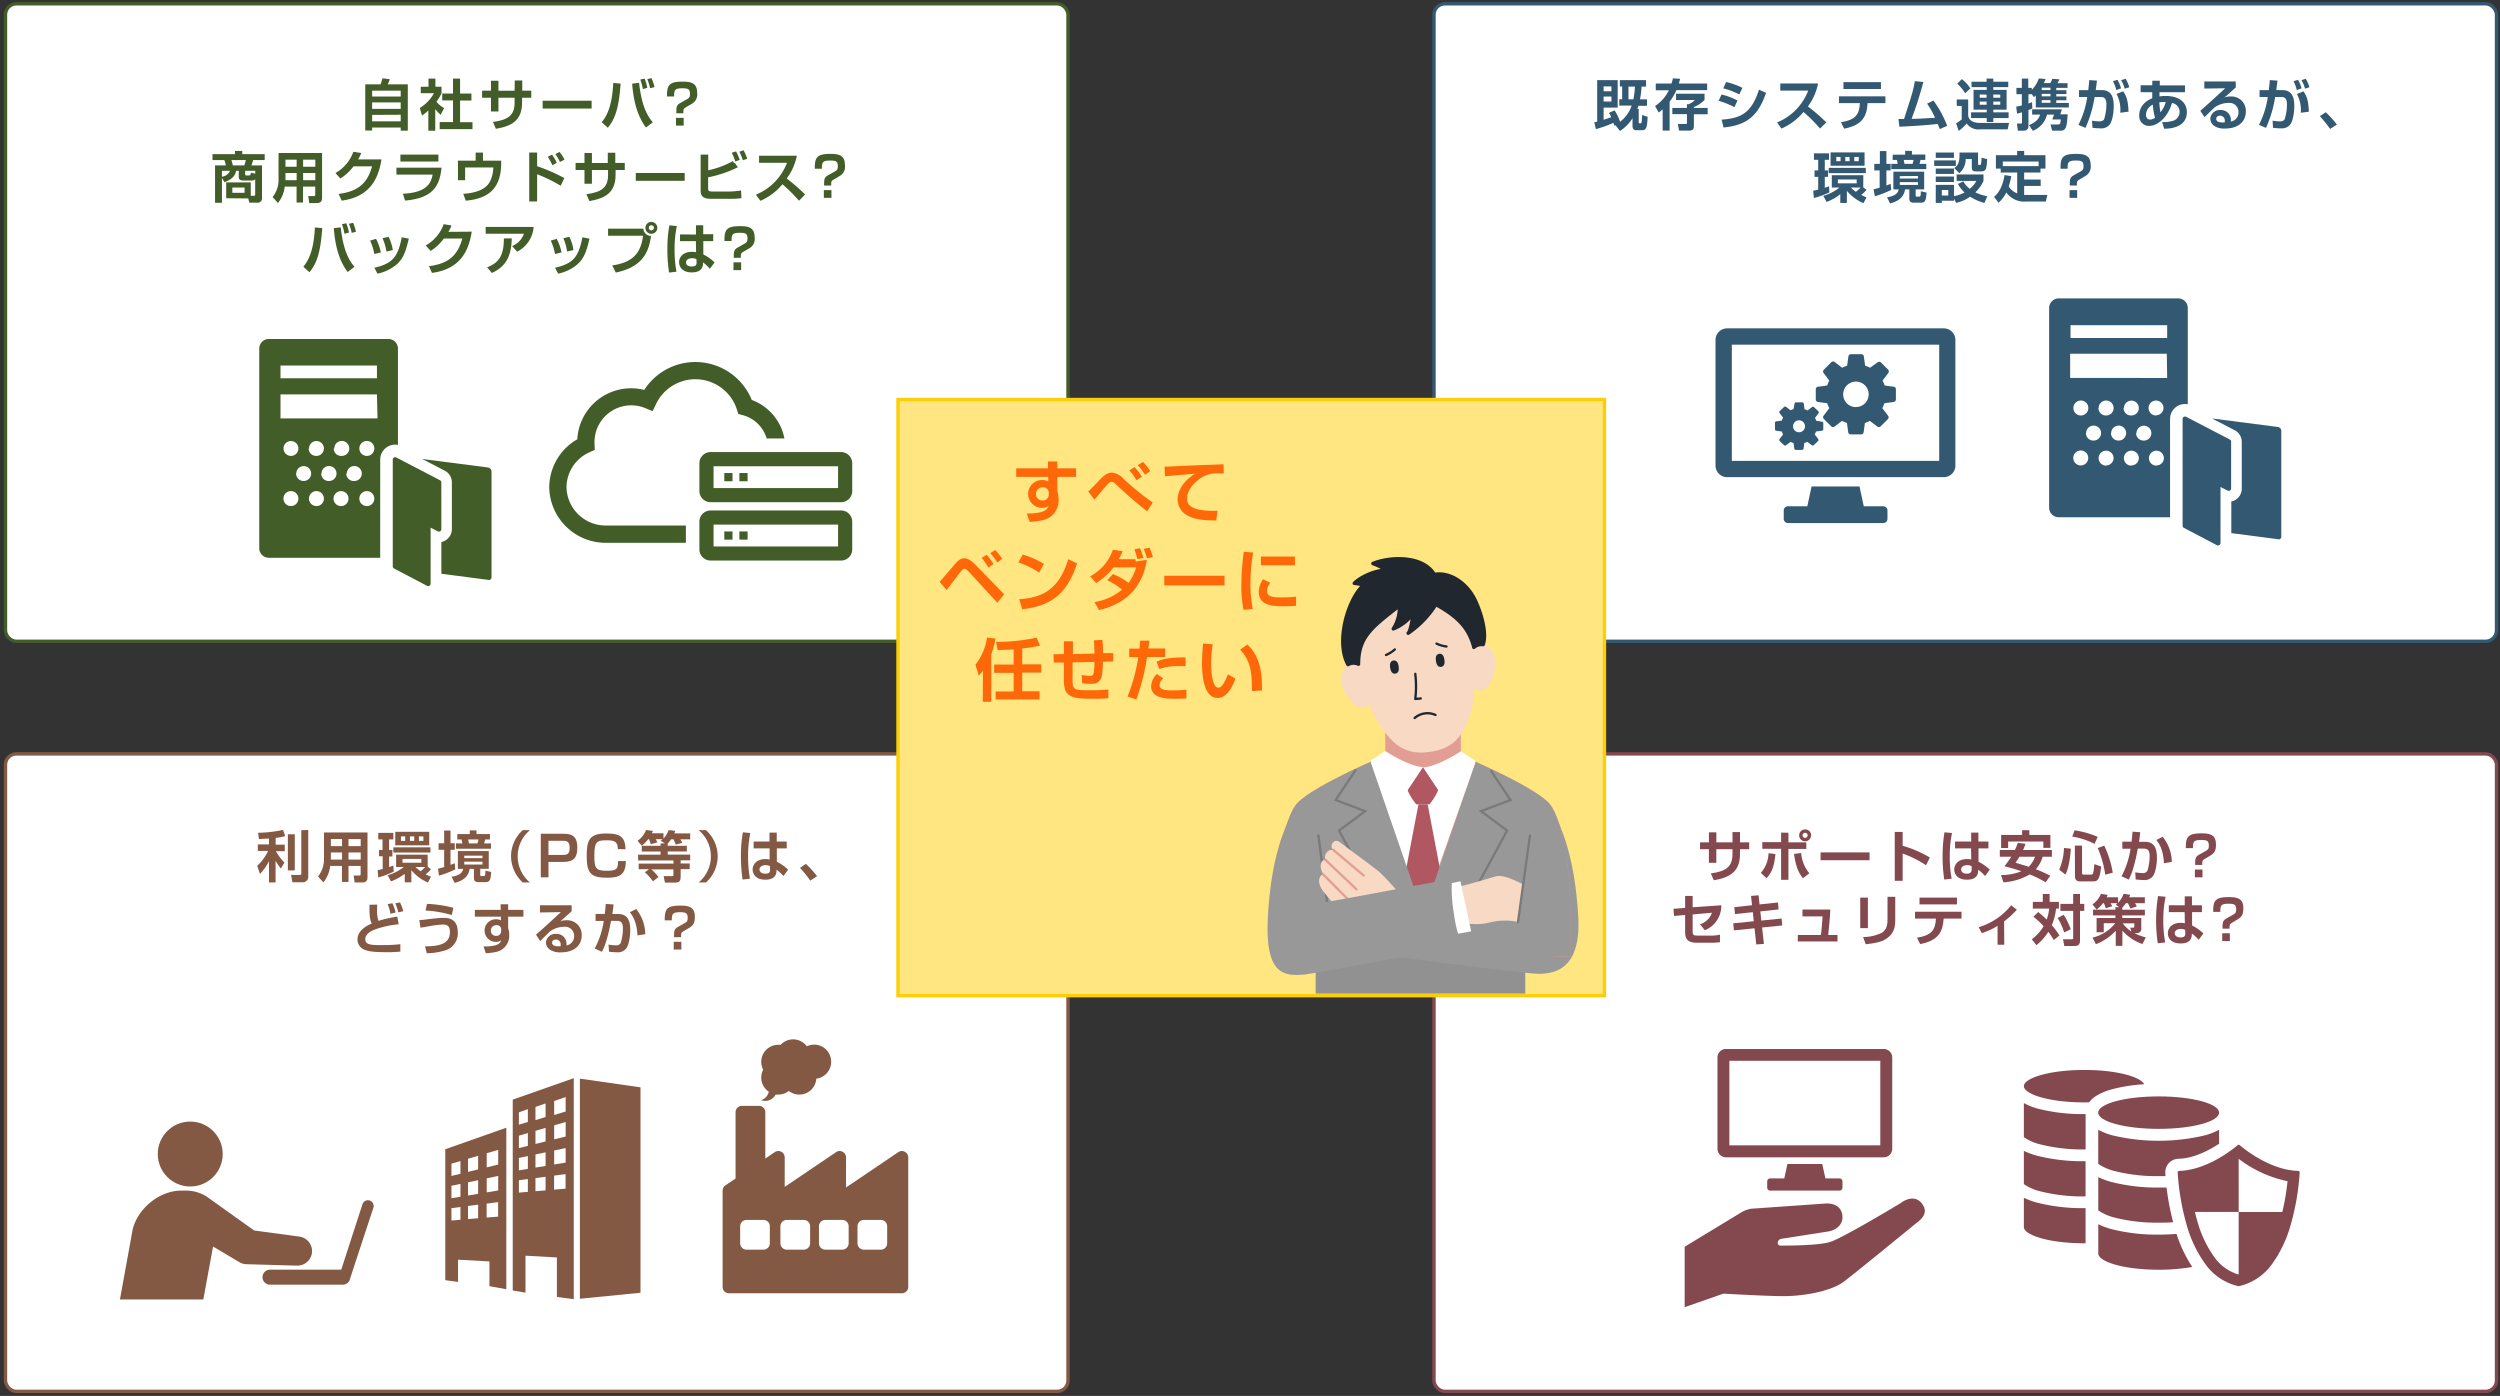 <svg id="レイヤー_1" data-name="レイヤー 1" xmlns="http://www.w3.org/2000/svg" width="588.22" height="328.44" viewBox="0 0 588.22 328.44">
  <rect x="0" y="0" width="588.22" height="328.44" fill="#333333" stroke="none"/>
  <defs>
    <style>
      .cls-1, .cls-15, .cls-3, .cls-4, .cls-5 {
        fill: #fff;
      }

      .cls-1 {
        stroke: #84494f;
      }

      .cls-1, .cls-17, .cls-18, .cls-20, .cls-3, .cls-4, .cls-5, .cls-9 {
        stroke-miterlimit: 10;
      }

      .cls-1, .cls-3, .cls-4, .cls-5, .cls-9 {
        stroke-width: 0.8px;
      }

      .cls-2 {
        fill: #84494f;
      }

      .cls-3 {
        stroke: #845944;
      }

      .cls-4 {
        stroke: #425d28;
      }

      .cls-5 {
        stroke: #335872;
      }

      .cls-10, .cls-6 {
        fill: #845944;
      }

      .cls-7 {
        fill: #335872;
      }

      .cls-8 {
        fill: #425d28;
      }

      .cls-9 {
        fill: #ffe681;
        stroke: #fcce07;
      }

      .cls-10 {
        fill-rule: evenodd;
      }

      .cls-11 {
        fill: #ff6808;
      }

      .cls-12 {
        fill: #989898;
      }

      .cls-13 {
        fill: #919191;
      }

      .cls-14 {
        fill: #e39e93;
      }

      .cls-16 {
        fill: #b15761;
      }

      .cls-17, .cls-18, .cls-20, .cls-22 {
        fill: none;
      }

      .cls-17, .cls-18 {
        stroke: #7a7a7a;
      }

      .cls-17, .cls-18, .cls-20, .cls-22, .cls-23 {
        stroke-linecap: round;
      }

      .cls-17 {
        stroke-width: 0.55px;
      }

      .cls-18, .cls-20, .cls-22 {
        stroke-width: 0.55px;
      }

      .cls-19 {
        fill: #f7d9c4;
      }

      .cls-20 {
        stroke: #e39e93;
      }

      .cls-21, .cls-23 {
        fill: #21272e;
      }

      .cls-22, .cls-23 {
        stroke: #21272e;
        stroke-linejoin: round;
      }

      .cls-23 {
        stroke-width: 0.83px;
      }
    </style>
  </defs>
  <rect class="cls-1" x="337.4" y="177.38" width="250" height="150" rx="2.56"/>
  <g>
    <path class="cls-2" d="M407.63,195.78h1.77v2.41h2.16v1.61H409.4v1.13c0,4.27-2.51,5.55-6.16,6.19l-.71-1.62c3.74-.49,5.1-1.68,5.1-4.55V199.8h-3.8V203h-1.75V199.8H400v-1.61h2.09v-2.35h1.75v2.35h3.8Z"/>
    <path class="cls-2" d="M414.3,205.37a7.14,7.14,0,0,0,1.81-4.62l1.63.2c-.32,3.06-.85,4.29-2.1,5.69Zm6.5-9.43v2.25H425v1.56h-4.2V207h-1.73v-7.29h-4.42v-1.56h4.42v-2.25Zm3,4.76a8.32,8.32,0,0,0,1.92,4.77l-1.51,1.18c-1.05-1.38-1.64-2.6-2.1-5.73Zm2.32-4.16a1.4,1.4,0,1,1-1.4-1.39A1.4,1.4,0,0,1,426.14,196.54Zm-2,0a.61.61,0,0,0,.6.6.6.6,0,1,0-.6-.6Z"/>
    <path class="cls-2" d="M439.88,200.56v1.84H428.36v-1.84Z"/>
    <path class="cls-2" d="M447.67,195.75V199a26.33,26.33,0,0,1,6.4,2.77l-.89,1.81a25.56,25.56,0,0,0-5.51-2.75v6.41h-1.86V195.75Z"/>
    <path class="cls-2" d="M459.29,196a25.18,25.18,0,0,0-.53,5.45,27.3,27.3,0,0,0,.44,5.29l-1.74.21a35.59,35.59,0,0,1-.39-5.62,31.51,31.51,0,0,1,.45-5.5Zm4.5,2V195.9h1.7V198h2.36v1.62h-2.33l0,3.14a10.47,10.47,0,0,1,2.65,1.87l-1.11,1.49a9.78,9.78,0,0,0-1.61-1.49c0,.71-.05,2.35-2.64,2.35s-3-1.69-3-2.38c0-1.26,1-2.47,3-2.47a4.12,4.12,0,0,1,1,.11l-.05-2.62h-3.76V198Zm.1,5.78a2.42,2.42,0,0,0-1-.22c-.93,0-1.46.47-1.46,1,0,.27.14,1,1.38,1,1.09,0,1.1-.67,1.1-1.19Z"/>
    <path class="cls-2" d="M476.58,198.54A13.91,13.91,0,0,1,476,200h6.78v1.58h-2.17a7.54,7.54,0,0,1-1.61,2.94,28.72,28.72,0,0,1,3.39,1.53l-1.08,1.54a25.52,25.52,0,0,0-3.74-1.85,14,14,0,0,1-6.19,1.86l-.56-1.71a13,13,0,0,0,4.79-.89c-.7-.25-1.78-.62-4-1.19a19.13,19.13,0,0,0,1.61-2.23h-2.69V200h3.54a14.07,14.07,0,0,0,.7-1.69Zm-5.74-2.09h4.94v-1.11h1.7v1.11h4.95v3.05h-1.66V198h-8.28v1.53h-1.65Zm4.3,5.13a12.23,12.23,0,0,1-.91,1.41c1,.31,2.2.65,3.08.95a6.18,6.18,0,0,0,1.51-2.36Z"/>
    <path class="cls-2" d="M487.25,199.68c-.28,3.93-.94,5.39-1.27,6.11l-1.47-1.17a14.15,14.15,0,0,0,1.12-5.1Zm.88-4.32a22.23,22.23,0,0,1,5.43,1.54l-.73,1.65a18,18,0,0,0-5.26-1.71Zm.06,3.6h1.69v6.44c0,.15,0,.38.34.38H492a.49.49,0,0,0,.47-.26,13.3,13.3,0,0,0,.3-2.2l1.61.56c-.34,3.18-.9,3.51-1.91,3.51h-3c-.78,0-1.26-.31-1.26-1.31Zm6.92,0a24.58,24.58,0,0,1,2,6.38l-1.77.47a24.25,24.25,0,0,0-1.77-6.27Z"/>
    <path class="cls-2" d="M503.57,195.81c-.09.85-.16,1.5-.29,2.25h1.4c2.52,0,2.82,2.07,2.82,3.82,0,1.44-.33,3.55-1,4.33a2.42,2.42,0,0,1-2.08.85c-.53,0-1.27-.06-1.92-.13l-.1-1.68a11.38,11.38,0,0,0,1.69.17,1.14,1.14,0,0,0,1.19-.6,11.76,11.76,0,0,0,.5-3.43c0-1.61-.72-1.73-1.52-1.72H503c-.92,5-1.79,6.65-2.14,7.28l-1.69-.78a20.15,20.15,0,0,0,2.12-6.48l-1.93,0v-1.66h2.17c.13-1.11.2-1.79.22-2.35Zm5.59,7.29c-.19-3.27-1.16-4.64-1.79-5.46l1.48-.76A9.6,9.6,0,0,1,511,202.8Z"/>
    <path class="cls-2" d="M516.49,203.51c0-1.38,0-1.89.9-2.4l1.52-.85c.53-.3.81-.47.81-1.25,0-1.18-.43-1.38-1.82-1.38-1.84,0-1.93.48-1.93,1.92h-1.68c0-2.49.34-3.48,3.61-3.48,1.92,0,3.49.22,3.49,2.6,0,1.42-.27,2-1.34,2.65l-1.34.8c-.55.33-.55.44-.55,1.39Zm-.06,2.91v-1.83h1.79v1.83Z"/>
    <path class="cls-2" d="M405,213a6.2,6.2,0,0,1-3.88,5.88L400,217.47a4.34,4.34,0,0,0,2.8-2.71l-4.54.4V219c0,1,.09,1.14,1.43,1.14h2.82a10.27,10.27,0,0,0,2.18-.22v1.77a16.33,16.33,0,0,1-2.1.13h-3.27c-2.49,0-2.83-1.1-2.83-2.68v-3.86l-2.61.24-.13-1.69,2.74-.21v-2.82h1.77v2.67Z"/>
    <path class="cls-2" d="M412,210.8l1.77-.15.23,2.15,4.34-.46.15,1.64-4.31.46.24,2.16,4.78-.49.14,1.64-4.74.48.43,3.86-1.81.13-.4-3.8-4.85.48-.16-1.65,4.83-.49-.22-2.13-4.2.44-.15-1.63,4.16-.45Z"/>
    <path class="cls-2" d="M430.65,214c0,1.19-.43,5.5-.49,6h2.18v1.52H423V220h5.43c.15-.86.37-3.66.4-4.39H424.1V214Z"/>
    <path class="cls-2" d="M439.49,218.38h-1.8V211.2h1.8Zm6.44-2.28c0,1.68-.09,3.32-1.94,4.66-1,.74-2.21,1.1-5,1.41l-.63-1.69a10.37,10.37,0,0,0,4.4-1c1.35-.84,1.35-2.3,1.35-3.47V211h1.82Z"/>
    <path class="cls-2" d="M461.52,214.52v1.61h-4.2c-.19,3.07-1.2,5.17-5.53,6l-.74-1.5c3.6-.58,4.3-1.95,4.46-4.5h-4.93v-1.61Zm-1.07-3.33v1.61h-8.81v-1.61Z"/>
    <path class="cls-2" d="M471.58,222.29H470v-4.45a15.39,15.39,0,0,1-3.72,1.71l-.72-1.39A15.46,15.46,0,0,0,473.2,213l1.34,1.05a19.85,19.85,0,0,1-3,2.73Z"/>
    <path class="cls-2" d="M479.56,214.59a22.91,22.91,0,0,1,2,1.78,10.56,10.56,0,0,0,.58-2.58h-3.84V212.2h2.34v-1.86h1.61v1.86h2.19v1.59h-.68a13.18,13.18,0,0,1-1,3.9,14.89,14.89,0,0,1,1.79,2.42l-1.32,1.06a21.93,21.93,0,0,0-1.28-1.92,12.86,12.86,0,0,1-2.81,3.14L478.05,221a10.43,10.43,0,0,0,2.78-3.07,15.15,15.15,0,0,0-2.4-2.22Zm6,.65a15.49,15.49,0,0,1,1.66,3.41l-1.55.74a15.64,15.64,0,0,0-1.54-3.41Zm3.84-4.9v2.33h1v1.65h-1v6.9c0,1.08-.37,1.37-1.52,1.37h-2.17L485.4,221h1.89c.5,0,.5-.06.5-.41v-6.27h-3v-1.65h3v-2.33Z"/>
    <path class="cls-2" d="M498.63,213.46l-.79-.61a2.7,2.7,0,0,0,.37-.34h-1.63a5.09,5.09,0,0,1,.39.72l-1.51.48a7.32,7.32,0,0,0-.44-1.2h-.22a7,7,0,0,1-1.47,1.49l-1-1.19a5.8,5.8,0,0,0,2-2.49l1.56.22c-.08.24-.12.36-.2.57h2.67v1.31a6,6,0,0,0,1.3-2.12l1.53.22a5.14,5.14,0,0,1-.2.59h3.67v1.4h-2.33a5.29,5.29,0,0,1,.43.76l-1.51.5a11.86,11.86,0,0,0-.57-1.26h-.48a8.58,8.58,0,0,1-.86,1.06v.48h5.32v1.34h-5.32V216h4.48v2.42a1,1,0,0,1-1,1.14h-.61a12.49,12.49,0,0,0,2.68,1l-.8,1.56a11.21,11.21,0,0,1-4.72-3.16v3.59h-1.56V219a12.45,12.45,0,0,1-4.68,3.16l-.79-1.55a9.6,9.6,0,0,0,5.36-3.4h-2.71v2.14H493.3V216h4.43v-.62h-5.26v-1.34h5.26v-.59Zm2.6,4.81h.66c.24,0,.29-.08.29-.37v-.65h-2.73a9.12,9.12,0,0,0,2,1.92Z"/>
    <path class="cls-2" d="M509.54,211a25.3,25.3,0,0,0-.54,5.45,26.94,26.94,0,0,0,.45,5.29l-1.75.21a35.59,35.59,0,0,1-.39-5.62,31.71,31.71,0,0,1,.46-5.5Zm4.5,2V210.9h1.7V213h2.35v1.62h-2.32l0,3.14a10.36,10.36,0,0,1,2.66,1.87l-1.11,1.49a10.66,10.66,0,0,0-1.61-1.49c0,.71,0,2.35-2.64,2.35s-3-1.69-3-2.38c0-1.26,1-2.47,3-2.47a4,4,0,0,1,1,.11l-.05-2.62H510.3V213Zm.1,5.78a2.51,2.51,0,0,0-1-.22c-.92,0-1.45.47-1.45,1,0,.27.14,1,1.37,1s1.11-.67,1.11-1.19Z"/>
    <path class="cls-2" d="M522.93,218.51c0-1.38,0-1.89.89-2.4l1.53-.85c.53-.3.8-.47.8-1.25,0-1.18-.43-1.38-1.82-1.38-1.83,0-1.92.48-1.92,1.92h-1.68c0-2.49.34-3.48,3.6-3.48,1.93,0,3.5.22,3.5,2.6,0,1.42-.27,2-1.34,2.65l-1.34.8c-.56.33-.56.44-.56,1.39Zm-.07,2.91v-1.83h1.8v1.83Z"/>
  </g>
  <g>
    <path class="cls-2" d="M490.41,259.38c-8.51,0-14.22-2-14.22-3.82s5.71-3.81,14.22-3.81c7.88,0,13.27,1.69,14.1,3.36a37.76,37.76,0,0,0-7.56,1.18,14,14,0,0,0-3.87,1.64,6.17,6.17,0,0,0-1.55,1.44Z"/>
    <path class="cls-2" d="M490.41,270.45a40.41,40.41,0,0,1-10.47-1.22,11.87,11.87,0,0,1-3.35-1.4c-.14-.09-.27-.19-.4-.29v-8a15,15,0,0,0,3.32,1.32,42.32,42.32,0,0,0,10.9,1.27h.31v8.31Z"/>
    <path class="cls-2" d="M490.41,281.5a40.85,40.85,0,0,1-10.47-1.22,11.85,11.85,0,0,1-3.35-1.41c-.14-.09-.27-.19-.4-.29v-7.8a18,18,0,0,0,3,1.12,43.37,43.37,0,0,0,11.21,1.32h.31v8.28Z"/>
    <path class="cls-2" d="M490.41,292.53c-8.51,0-14.22-2-14.22-3.82v-6.89a18,18,0,0,0,3,1.12,43.37,43.37,0,0,0,11.21,1.32h.31v8.26Z"/>
    <ellipse class="cls-2" cx="507.91" cy="261.79" rx="14.22" ry="3.82"/>
    <path class="cls-2" d="M512.11,290.32c-1.35.11-2.76.17-4.2.17a43.37,43.37,0,0,1-11.21-1.32,18,18,0,0,1-3-1.12v6.89c0,1.84,5.72,3.81,14.22,3.81a44.51,44.51,0,0,0,7.89-.65A32.13,32.13,0,0,1,512.11,290.32Z"/>
    <path class="cls-2" d="M509.77,279.41c-.61,0-1.23,0-1.86,0a42.91,42.91,0,0,1-11.21-1.33,17.12,17.12,0,0,1-3-1.12v7.81c.13.1.26.2.4.29a12.07,12.07,0,0,0,3.36,1.4,40.28,40.28,0,0,0,10.46,1.22c1.16,0,2.3,0,3.4-.11A59.16,59.16,0,0,1,509.77,279.41Z"/>
    <path class="cls-2" d="M509.47,276a3.23,3.23,0,0,1,.85-2.36,3.27,3.27,0,0,1,2.29-1c3.59-.09,7.17-2,9.52-3.53v-3.29a15.2,15.2,0,0,1-3.32,1.31,47.05,47.05,0,0,1-21.8,0,15.2,15.2,0,0,1-3.32-1.31v8c.13.1.26.2.4.29a12.38,12.38,0,0,0,3.36,1.4,40.28,40.28,0,0,0,10.46,1.22l1.6,0C509.49,276.4,509.48,276.17,509.47,276Z"/>
    <path class="cls-2" d="M541,275.6a.35.35,0,0,0-.24-.1c-6.31-.17-12.17-4.69-13.81-6.08a.37.37,0,0,0-.22-.08.34.34,0,0,0-.21.08c-1.65,1.39-7.51,5.91-13.82,6.08a.37.37,0,0,0-.24.1.33.33,0,0,0-.08.25,57,57,0,0,0,2.07,12.2,29.09,29.09,0,0,0,4.31,9.19,13.12,13.12,0,0,0,7.9,5.38h.14a13.17,13.17,0,0,0,7.91-5.38,29.31,29.31,0,0,0,4.3-9.19,57.2,57.2,0,0,0,2.08-12.2A.38.38,0,0,0,541,275.6Zm-4,9.57H526.73v14.72h0a10.8,10.8,0,0,1-5.83-4.25A26.82,26.82,0,0,1,517,287.3c-.21-.72-.4-1.44-.57-2.14h10.3V272.65a28.4,28.4,0,0,0,11.5,5.27A55.62,55.62,0,0,1,537,285.17Z"/>
  </g>
  <g>
    <path class="cls-2" d="M452.24,283.23c-1.32-1.77-3.33-1.44-5.09-.12,0,0-13.39,8.09-16.52,9.1-2.62.84-9.54.87-11.73.86a.63.63,0,0,1-.62-.68h0a1,1,0,0,1,.85-.91l10.67-1.67c2.19-.27,3.95-1.65,3.69-3.84s-2.16-3-4.35-2.77L412,284.4a6.74,6.74,0,0,0-2.35.89h0l-13.27,8.06v14.21l9.12-3.18s10.37.59,14.18.59,10.78-.86,14.26-3.49c2.32-1.74,17-13.74,17-13.74C452.74,286.42,453.56,285,452.24,283.23Z"/>
    <g>
      <path class="cls-2" d="M443.22,246.81H406.1a2,2,0,0,0-2,2V270.3a2,2,0,0,0,2,2h37.12a2,2,0,0,0,2-2V248.79A2,2,0,0,0,443.22,246.81Zm-.81,22.68H406.9V249.6h35.51Z"/>
      <path class="cls-2" d="M432.81,277.27H429.5l-.75-3.39h-8.19l-.74,3.39H416.5a.7.7,0,0,0-.7.69v1.49a.7.7,0,0,0,.7.69h16.31a.7.7,0,0,0,.7-.69V278A.7.7,0,0,0,432.81,277.27Z"/>
    </g>
  </g>
  <rect class="cls-3" x="1.29" y="177.38" width="250" height="150" rx="2.56"/>
  <rect class="cls-4" x="1.29" y="0.89" width="250" height="150" rx="2.56"/>
  <rect class="cls-5" x="337.4" y="0.89" width="250" height="150" rx="2.56"/>
  <g>
    <path class="cls-6" d="M63.29,197.29l-2.36.13-.21-1.48a28.66,28.66,0,0,0,5.87-.68l.52,1.46a12.38,12.38,0,0,1-2.25.43v1.59H67v1.54H64.92a12.56,12.56,0,0,0,2,2.67l-.83,1.39a10.69,10.69,0,0,1-1.25-1.82v5.11H63.29v-5a12.31,12.31,0,0,1-2.12,3l-.65-1.9a11.68,11.68,0,0,0,2.56-3.51H60.66v-1.54h2.63Zm6.07-1v8.51H67.73v-8.51Zm3.17-1v10.92a1.28,1.28,0,0,1-1.38,1.38H68.8l-.31-1.73h2c.32,0,.4-.09.4-.35V195.33Z"/>
    <path class="cls-6" d="M84.85,203.75H82v3.76H80.46v-3.76H77.69a7.47,7.47,0,0,1-1.6,3.86l-1.26-1.39a6.52,6.52,0,0,0,1.4-4.26v-6.09H86.47v10.35c0,.59,0,1.42-1.27,1.42H83.44L83.21,206h1.25c.28,0,.39,0,.39-.38Zm-7-6.33v1.67h2.63v-1.67Zm0,3.15v1.69h2.63v-1.69ZM82,197.42v1.67h2.87v-1.67Zm0,3.15v1.69h2.87v-1.69Z"/>
    <path class="cls-6" d="M88.86,204.74c.4-.09.66-.14,1.18-.27v-3h-.86V200H90v-2.5H89v-1.53h3.55v1.53h-1V200h.77v1.52h-.77V204c.51-.16.75-.25,1-.36l.08,1.45A22.94,22.94,0,0,1,89,206.46Zm11.78-.79.77.56a6.48,6.48,0,0,1-1.26,1.21c.35.18.67.33,1.25.57l-.71,1.36a10.16,10.16,0,0,1-3.9-2.9v2.85H95.23v-2A12.61,12.61,0,0,1,92,207.38l-.8-1.44A10.94,10.94,0,0,0,95,204h-1.8v-2.91h7.42Zm.64-4.59v1.23H92.55v-1.23Zm-.29-3.64v3.17H93v-3.17Zm-6.65,1.07v1.05h1v-1.05Zm.37,5.3v.9h4.43v-.9Zm1.75-5.3v1.05h1v-1.05Zm1.3,7.2a8.43,8.43,0,0,0,1.2,1,11.38,11.38,0,0,0,1.1-1Zm.81-7.2v1.05h1.05v-1.05Z"/>
    <path class="cls-6" d="M103.06,204.39c.37-.08.59-.13,1.44-.38v-4.07h-1.31v-1.53h1.31v-3H106v3h1v1.53h-1v3.55c.27-.1.47-.18,1-.39l.12,1.46a25.86,25.86,0,0,1-3.83,1.48ZM115,200.24v4.18h-2v1.26c0,.36,0,.44.27.44h.46c.42,0,.44,0,.49-1.26l1.34.3c-.1,1.56-.18,2.39-1.27,2.39h-1.78c-1,0-1-.7-1-1v-2.12h-1c-.18,1-.66,2.6-3.54,3.3l-.73-1.44c1.64-.26,2.52-.78,2.75-1.86h-1.26v-4.18Zm-7.38-4h2.91v-.85h1.59v.85h3.16v1.28h-1.13a9,9,0,0,1-.24.92h1.61v1.25h-8.24v-1.25h1.5a6.21,6.21,0,0,0-.2-.92h-1Zm1.62,5.09v.58h4.28v-.58Zm0,1.41v.67h4.28v-.67Zm.94-5.22c0,.17.16.84.17.92h2a5,5,0,0,0,.22-.92Z"/>
    <path class="cls-6" d="M124.7,195.32a8,8,0,0,0,0,12.32H123a8.44,8.44,0,0,1-2.76-6.16,8.32,8.32,0,0,1,2.76-6.16Z"/>
    <path class="cls-6" d="M132.71,196.17c2.28,0,3.13,1,3.13,3.29s-.82,3.34-3.28,3.34h-3.51v3.62h-1.81V196.17Zm-3.66,1.66v3.32h3.36c1,0,1.62-.17,1.62-1.65s-.62-1.67-1.61-1.67Z"/>
    <path class="cls-6" d="M145.37,199.78c0-1.89-1-2.07-2.65-2.07-2.33,0-2.88.35-2.88,3.64,0,2.78.29,3.53,2.75,3.53,2.31,0,2.82-.18,2.84-2.28h1.82c0,3.25-1.53,3.92-4.37,3.92-3.66,0-4.84-.86-4.84-5,0-3.82.57-5.41,4.58-5.41,2.85,0,4.52.49,4.55,3.71Z"/>
    <path class="cls-6" d="M156.46,198.45l-1-.6a4,4,0,0,0,.41-.39h-1.57a5.91,5.91,0,0,1,.36.76l-1.54.41a10.79,10.79,0,0,0-.42-1.17h-.19a8,8,0,0,1-1.5,1.52L150,197.84a5.58,5.58,0,0,0,2-2.55l1.61.2a3.85,3.85,0,0,1-.22.57h2.72v1.25a6.77,6.77,0,0,0,1.23-2l1.54.18c-.07.22-.12.36-.21.6h3.72v1.4h-2.3c.08.14.27.47.44.82l-1.53.42c-.16-.43-.33-.81-.52-1.24h-.59a8.53,8.53,0,0,1-.79,1V199h4.51v1.34h-4.51v.74h5.29v1.34h-2.24v.74h2.13v1.33h-2.13V206c0,1-.05,1.66-1.25,1.66h-2.45l-.3-1.52H158c.42,0,.45-.05.45-.46v-1.12h-5.2a10.67,10.67,0,0,1,1.69,1.8l-1.32,1a12.07,12.07,0,0,0-1.9-2.13l1-.71h-2.45v-1.33h8.19v-.74h-8.32V201.1h5.28v-.74H151V199h4.42v-.57Z"/>
    <path class="cls-6" d="M164.37,207.64a8,8,0,0,0,0-12.32h1.73a8.25,8.25,0,0,1,0,12.32Z"/>
    <path class="cls-6" d="M176.55,196a25.18,25.18,0,0,0-.53,5.45,28.2,28.2,0,0,0,.44,5.29l-1.74.21a35.59,35.59,0,0,1-.39-5.62,30.74,30.74,0,0,1,.46-5.5Zm4.5,2V195.9h1.71V198h2.35v1.62h-2.33l0,3.14a10.47,10.47,0,0,1,2.65,1.87l-1.1,1.49a10.66,10.66,0,0,0-1.61-1.49c0,.71-.06,2.35-2.64,2.35s-3-1.69-3-2.38c0-1.26,1-2.47,3-2.47a4.12,4.12,0,0,1,1,.11l0-2.62h-3.76V198Zm.11,5.78a2.51,2.51,0,0,0-1-.22c-.92,0-1.46.47-1.46,1,0,.27.15,1,1.38,1s1.11-.67,1.11-1.19Z"/>
    <path class="cls-6" d="M190.65,207.2a25.73,25.73,0,0,0-2.42-3l1.39-.94a23.3,23.3,0,0,1,2.63,2.9Z"/>
    <path class="cls-6" d="M88.73,212.84c0,.28,0,.71,0,1.2a7.29,7.29,0,0,0,.32,2.62,33.75,33.75,0,0,1,4.44-1l.31,1.81a23.33,23.33,0,0,0-5.35,1.14c-.66.25-2.5.94-2.5,2.35s1.43,1.41,4.19,1.41a32.78,32.78,0,0,0,4.06-.22v1.75a28.38,28.38,0,0,1-3.24.14c-3.19,0-4.3-.22-5.2-.58a2.57,2.57,0,0,1-1.65-2.35c0-2.29,2.32-3.36,3.37-3.83-.31-.57-.59-1.23-.55-4.4ZM91.87,215a10.38,10.38,0,0,0-.67-2.28l1.14-.19a11.87,11.87,0,0,1,.75,2.17Zm1.84-.33a9.55,9.55,0,0,0-.72-2.13l1.13-.22a11,11,0,0,1,.77,2.07Z"/>
    <path class="cls-6" d="M100,222.66c3.77,0,5.86-.75,5.86-3.38,0-1.53-.79-1.75-1.71-1.75a27.91,27.91,0,0,0-3.22.4c-.91.17-1.48.27-2,.34l-.27-1.79c.66,0,1.14-.09,2.38-.24.69-.08,2.39-.28,3.37-.28.73,0,3.29,0,3.29,3.31a4.16,4.16,0,0,1-3.14,4.4,15.24,15.24,0,0,1-4.14.62Zm6.29-7.35a26.18,26.18,0,0,0-6.18-1.07l.36-1.57a28.82,28.82,0,0,1,6.21.93Z"/>
    <path class="cls-6" d="M117.78,212.77h1.78v1.31h3.59v1.6h-3.59v2.69s.08.28.09.33a4.59,4.59,0,0,1,.16,1.22,3.86,3.86,0,0,1-3.09,4.06,14.12,14.12,0,0,1-2.41.3l-.55-1.58c3,0,3.85-.53,4.18-1.49a1.87,1.87,0,0,1-1.32.4,2.66,2.66,0,1,1,.11-5.32,2.52,2.52,0,0,1,1.13.26v-.87h-6.13v-1.6h6.09Zm.14,6a1,1,0,0,0-1.14-1.08,1.24,1.24,0,0,0-1.29,1.26,1.19,1.19,0,0,0,1.26,1.25,1.11,1.11,0,0,0,1.17-1.13Z"/>
    <path class="cls-6" d="M134.5,213v1.4c-2.07,1.87-2.29,2.06-2.67,2.37a3.85,3.85,0,0,1,1.45-.24,3.4,3.4,0,0,1,3.59,3.55c0,2.12-1.51,4-4.94,4a4.21,4.21,0,0,1-2.42-.57,2.11,2.11,0,0,1-1.06-1.78,2.25,2.25,0,0,1,2.44-2,2.31,2.31,0,0,1,2.4,2.36,3.18,3.18,0,0,1,0,.36,2.17,2.17,0,0,0,1.8-2.18,2.13,2.13,0,0,0-2.42-2.2,5.64,5.64,0,0,0-3.33,1.14c-.44.42-1.75,1.71-2.23,2.21l-1-1.5c2-1.73,3.91-3.53,5.85-5.31l-4.9.08V213Zm-2.59,9.27a1.1,1.1,0,0,0-1.1-1.21c-.56,0-.91.31-.91.73s.28,1,2,.83A1.18,1.18,0,0,0,131.91,222.29Z"/>
    <path class="cls-6" d="M144.37,212.81c-.1.85-.16,1.5-.29,2.25h1.39c2.52,0,2.82,2.07,2.82,3.82,0,1.44-.32,3.55-1,4.33a2.42,2.42,0,0,1-2.08.85c-.53,0-1.27-.06-1.92-.13l-.11-1.68a11.66,11.66,0,0,0,1.69.17,1.15,1.15,0,0,0,1.2-.6,12.05,12.05,0,0,0,.49-3.43c0-1.61-.71-1.73-1.52-1.72h-1.27c-.93,5-1.8,6.65-2.15,7.28l-1.69-.78a19.67,19.67,0,0,0,2.12-6.48l-1.92,0v-1.66h2.17c.13-1.11.19-1.79.22-2.35ZM150,220.1c-.2-3.27-1.16-4.64-1.8-5.46l1.48-.76a9.66,9.66,0,0,1,2.15,5.92Z"/>
    <path class="cls-6" d="M158.59,220.51c0-1.38,0-1.89.89-2.4l1.53-.85c.53-.3.8-.47.8-1.25,0-1.18-.43-1.38-1.82-1.38-1.83,0-1.92.48-1.92,1.92h-1.68c0-2.49.34-3.48,3.6-3.48,1.93,0,3.5.22,3.5,2.6,0,1.42-.27,2-1.34,2.65l-1.34.8c-.56.33-.56.44-.56,1.39Zm-.07,2.91v-1.83h1.8v1.83Z"/>
  </g>
  <g>
    <path class="cls-7" d="M380.09,29.45l-.25.14c-.17-.51-.18-.56-.22-.69a27.75,27.75,0,0,1-4.13,1.48l-.38-1.61.69-.14V18.86h4.82v6.45h-3.31v2.87c.17-.05,1.22-.39,1.8-.62a7,7,0,0,0-.55-1l1.32-.6a10.76,10.76,0,0,1,1.3,2.7,8.12,8.12,0,0,0,2.73-3.82H381V23.35h.67v-3h-.54V18.86h6.17v1.51h-1.06a20,20,0,0,1-.37,3h1.65v1.53h-2.05c0,.18-.11.38-.23.73h.33v3.12c0,.18.05.26.21.26h.29c.21,0,.23-.44.31-1.95l1.29.42c-.13,2.23-.19,3.16-1.32,3.16H385c-.89,0-.89-.73-.89-1.06V27.82a9.62,9.62,0,0,1-2.95,3Zm-2.78-9.12v1.15h1.84V20.33Zm0,2.38v1.18h1.84V22.71Zm5.85-2.34v3h1.15a18.23,18.23,0,0,0,.36-3Z"/>
    <path class="cls-7" d="M393.28,19.66a11.06,11.06,0,0,0,.34-1.23l1.69.11c-.09.37-.17.7-.3,1.12h6.66V21.2h-7.23a12.54,12.54,0,0,1-1.6,2.72v6.81H391.2v-5c-.44.38-.66.54-.93.75l-.85-1.53a9.45,9.45,0,0,0,3.25-3.71h-3.09V19.66Zm3.64,5.73v-.86h.37a4,4,0,0,0,1.48-1h-4.42V22.05h6.71v1.48a7.9,7.9,0,0,1-2.51,1.66v.2h3.24v1.49h-3.24V29.6c0,1-.49,1.13-1.14,1.13h-2.34l-.3-1.56h1.82c.32,0,.33-.09.33-.32v-2h-3.44V25.39Z"/>
    <path class="cls-7" d="M408.08,25.22a18.38,18.38,0,0,0-3.72-1.5l.7-1.48a15.17,15.17,0,0,1,3.75,1.42Zm-3,2.93c4.41-.32,7-1.42,8.79-7.06l1.66.76c-1.87,5.41-4.51,7.61-10,8.15Zm4.15-5.93a17.74,17.74,0,0,0-3.77-1.43l.67-1.49a16.6,16.6,0,0,1,3.84,1.37Z"/>
    <path class="cls-7" d="M418.13,28.81a13.17,13.17,0,0,0,7.32-7.5h-6.57V19.64h8.89a13.34,13.34,0,0,1-2.39,5.4,45.56,45.56,0,0,1,4.33,3.75l-1.47,1.45a37.69,37.69,0,0,0-3.9-3.89,13.89,13.89,0,0,1-5.19,3.9Z"/>
    <path class="cls-7" d="M443.62,22.66v1.61h-4.2c-.18,3.07-1.19,5.18-5.52,6l-.74-1.51c3.6-.57,4.3-1.95,4.45-4.5h-4.92V22.66Zm-1.06-3.33v1.61h-8.82V19.33Z"/>
    <path class="cls-7" d="M454.92,23.66a25.52,25.52,0,0,1,3.23,5.94l-1.75.77c-.16-.43-.23-.63-.49-1.22-2.2.31-7.15.58-9,.67L446.68,28,448,28c2-6.24,2.09-6.45,2.55-8.91l2,.21c-.77,2.79-1.57,5.48-2.78,8.66,1.78,0,2.16-.07,5.52-.24a18.17,18.17,0,0,0-1.87-3.33Z"/>
    <path class="cls-7" d="M472.39,30.43H466a3.4,3.4,0,0,1-3.25-1.37,12.73,12.73,0,0,1-1.9,1.75L460.25,29a6.9,6.9,0,0,0,1.32-.91V24.93H460.4V23.41h2.69V27c0,.89.62,1.92,2.8,1.92h6.81Zm-10.8-11.81a8.09,8.09,0,0,1,2,2.18l-1.21,1.14a11,11,0,0,0-1.86-2.26Zm2.27.61h3.56V18.5H469v.73h3.52V20.5H469v.64h3.13V25.8H469v.63h3.6v1.35H469v.92h-1.55v-.92h-3.68V26.43h3.68V25.8h-3.1V21.14h3.1V20.5h-3.56Zm1.95,3V23h1.61v-.73Zm0,1.68v.74h1.61v-.74ZM469,22.23V23h1.64v-.73Zm0,1.68v.74h1.64v-.74Z"/>
    <path class="cls-7" d="M474.38,25.1a12.46,12.46,0,0,0,1.33-.3V22.16h-1.27V20.67h1.27V18.5h1.52v2.17h.83v.47a7.18,7.18,0,0,0,1.65-2.68l1.59.13a6.77,6.77,0,0,1-.4.95h1.53a6,6,0,0,0,.46-1l1.67.13c-.13.3-.29.62-.44.91h2.35v1.09h-2.65v.56h2.38v.9h-2.38v.57h2.38v.9h-2.38v.62h2.95v1.07H479V22.44l-.43.44-.51-.72h-.79v2.2l.85-.31.06,1.44a8.85,8.85,0,0,1-.91.42v3.83a1,1,0,0,1-1.06,1h-1.43l-.23-1.67h.92c.28,0,.28-.09.28-.29V26.43c-.47.14-.75.22-1.15.32Zm10.75.63-.36,1.17h1.73c-.2,3-.39,3.85-1.66,3.85h-2l-.37-1.47h1.78c.48,0,.54-.21.63-1.17h-2l.41-1.15h-1.65a5.46,5.46,0,0,1-3.34,3.81l-.89-1.32c2-.88,2.35-1.73,2.6-2.49h-1.87V25.73Zm-4.74-5.1v.56h2.06v-.56Zm0,1.46v.57h2.06v-.57Zm0,1.47v.62h2.06v-.62Z"/>
    <path class="cls-7" d="M494.52,21.2c2.52,0,2.82,2.07,2.82,3.83,0,1.44-.33,3.54-1,4.32a2.48,2.48,0,0,1-2.08.85,16.7,16.7,0,0,1-1.93-.13l-.1-1.68a12.22,12.22,0,0,0,1.69.17c.58,0,1-.15,1.19-.6a11.76,11.76,0,0,0,.5-3.43c0-1.61-.73-1.73-1.54-1.71h-1.23a28.45,28.45,0,0,1-2.16,7.27l-1.65-.71a20.86,20.86,0,0,0,2.07-6.55l-1.93,0V21.2h2.17c.13-1.05.18-1.66.24-2.36l1.79.13c0,.35-.23,1.91-.27,2.23Zm3.42,0a9.34,9.34,0,0,0-.79-2.1l1.07-.32a7.6,7.6,0,0,1,.83,2Zm.93,5.33A7.94,7.94,0,0,0,498,22.1l1.56-.62c.67,1,1.16,1.95,1.25,4.79Zm1.05-5.67a8.92,8.92,0,0,0-.84-2l1.05-.33a7.79,7.79,0,0,1,.86,2Z"/>
    <path class="cls-7" d="M506.42,19l1.75,0,0,1.09h5.93v1.61h-6c0,.35,0,.9,0,1a7.32,7.32,0,0,1,1.44-.12c3.23,0,5,1.55,5,3.82,0,3.18-3.1,3.88-5.32,3.89l-.51-1.55a8.19,8.19,0,0,0,2.26-.24,2.21,2.21,0,0,0,1.87-2.17,2.16,2.16,0,0,0-1.8-2.11c-1,3.43-3.41,5.4-5.34,5.4a2.29,2.29,0,0,1-2.36-2.5c0-.48.05-2.78,3.06-4,0-.26,0-.7,0-1s0-.31,0-.42h-2.74V20.06h2.74Zm.12,5.63a2.68,2.68,0,0,0-1.62,2.32c0,.19,0,1.18,1,1.18a1.81,1.81,0,0,0,1.13-.43A14.43,14.43,0,0,1,506.54,24.58Zm3-.63-.48,0a5.33,5.33,0,0,0-1,.09,20.16,20.16,0,0,0,.26,2.34A6.25,6.25,0,0,0,509.57,24Z"/>
    <path class="cls-7" d="M526.05,19.16v1.41c-2.06,1.87-2.28,2.05-2.66,2.36a4.05,4.05,0,0,1,1.44-.23,3.39,3.39,0,0,1,3.59,3.55c0,2.12-1.51,4-4.94,4a4.32,4.32,0,0,1-2.42-.57,2.15,2.15,0,0,1-1-1.79,2.23,2.23,0,0,1,2.43-2,2.31,2.31,0,0,1,2.41,2.35c0,.1,0,.18,0,.36a2.16,2.16,0,0,0,1.79-2.18,2.13,2.13,0,0,0-2.42-2.2,5.6,5.6,0,0,0-3.32,1.15c-.44.41-1.76,1.7-2.24,2.21l-1-1.51c2-1.73,3.91-3.52,5.85-5.3l-4.91.07V19.16Zm-2.58,9.27a1.11,1.11,0,0,0-1.11-1.21c-.56,0-.91.31-.91.73s.29,1,2,.83A1.17,1.17,0,0,0,523.47,28.43Z"/>
    <path class="cls-7" d="M537,21.2c2.52,0,2.82,2.07,2.82,3.83,0,1.44-.33,3.54-1,4.32a2.48,2.48,0,0,1-2.08.85,16.7,16.7,0,0,1-1.93-.13l-.1-1.68a12.22,12.22,0,0,0,1.69.17c.58,0,1-.15,1.19-.6a11.76,11.76,0,0,0,.5-3.43c0-1.61-.73-1.73-1.54-1.71h-1.23a28.45,28.45,0,0,1-2.16,7.27l-1.65-.71a20.86,20.86,0,0,0,2.07-6.55l-1.93,0V21.2h2.17c.13-1.05.18-1.66.24-2.36l1.79.13c0,.35-.23,1.91-.27,2.23Zm3.41,0a8.86,8.86,0,0,0-.78-2.1l1.07-.32a7.94,7.94,0,0,1,.83,2Zm.94,5.33a7.94,7.94,0,0,0-.92-4.41l1.56-.62c.67,1,1.16,1.95,1.25,4.79Zm1-5.67a8.92,8.92,0,0,0-.84-2l1-.33a7.79,7.79,0,0,1,.86,2Z"/>
    <path class="cls-7" d="M548.24,30.34a25.23,25.23,0,0,0-2.41-3l1.39-.93a22.44,22.44,0,0,1,2.62,2.9Z"/>
    <path class="cls-7" d="M426.62,44.88c.4-.09.66-.14,1.18-.27v-3h-.86V40.1h.86V37.6h-1V36.07h3.55V37.6h-1v2.5h.77v1.52h-.77v2.56a9.06,9.06,0,0,0,1-.36l.08,1.46a24,24,0,0,1-3.64,1.32Zm11.78-.79.77.56a6.17,6.17,0,0,1-1.26,1.21,12.41,12.41,0,0,0,1.25.57l-.71,1.37a10.27,10.27,0,0,1-3.9-2.9v2.85H433V45.69a12.21,12.21,0,0,1-3.22,1.83L429,46.08a10.77,10.77,0,0,0,3.8-1.95H431V41.22h7.42ZM439,39.5v1.24h-8.73V39.5Zm-.29-3.64V39h-8V35.86Zm-6.65,1.07v1h1v-1Zm.37,5.3v.9h4.43v-.9Zm1.75-5.3v1h1v-1Zm1.3,7.2a8.43,8.43,0,0,0,1.2,1,9.25,9.25,0,0,0,1.1-1Zm.81-7.2v1h1.05v-1Z"/>
    <path class="cls-7" d="M440.82,44.53c.37-.07.59-.13,1.44-.37V40.09H441V38.55h1.31v-3h1.54v3h1v1.54h-1v3.55l1-.39.12,1.45a27.45,27.45,0,0,1-3.83,1.49Zm11.91-4.14v4.17h-2v1.26c0,.37,0,.44.27.44h.46c.42,0,.44,0,.49-1.26l1.34.3c-.1,1.56-.18,2.39-1.27,2.39h-1.78c-1,0-1-.7-1-1V44.56h-1c-.18,1-.66,2.6-3.54,3.3L444,46.42c1.64-.26,2.52-.78,2.75-1.86h-1.26V40.39Zm-7.38-4h2.91V35.5h1.59v.86H453v1.27h-1.13a8.28,8.28,0,0,1-.24.92h1.61V39.8H445V38.55h1.5a6.21,6.21,0,0,0-.2-.92h-1ZM447,41.44V42h4.28v-.59Zm0,1.42v.66h4.28v-.66Zm.94-5.23c0,.17.16.85.17.92H450a4.79,4.79,0,0,0,.22-.92Z"/>
    <path class="cls-7" d="M455.09,37.74h5.09v1.31h-5.09Zm.37-1.85h4.28v1.26h-4.28Zm0,3.76h4.28v1.28h-4.28Zm4.28,7.08v.5h-2.85v.52h-1.43V43.49h4.28v2.67a9.14,9.14,0,0,0,2.5-.87,7.13,7.13,0,0,1-1.55-2l1.25-.63a5.21,5.21,0,0,0,1.53,1.76A5.49,5.49,0,0,0,465,42.57h-4.62V41.05h6.31v1.53a8.39,8.39,0,0,1-1.92,2.67,11,11,0,0,0,2.81.92l-.67,1.58a11.83,11.83,0,0,1-3.37-1.47,8.67,8.67,0,0,1-3.29,1.45Zm-4.28-5.19h4.28v1.29h-4.28Zm1.43,3.16V46h1.51V44.7Zm2.93-5.15c1.08-.75,1.26-1.68,1.23-3.66h4.36v2.64c0,.27,0,.27.44.27.21,0,.25-.14.27-.32a10.05,10.05,0,0,0,.12-1.37l1.31.33c-.13,2.43-.28,2.89-1.49,2.89h-1c-.8,0-1.12-.13-1.12-1v-1.9H462.5a4.22,4.22,0,0,1-1.5,3.31Z"/>
    <path class="cls-7" d="M473.22,41.44a14.18,14.18,0,0,1-.6,2.44,4.35,4.35,0,0,0,2,1.63V40.59h-3.88v-.92h-1.13V36.51h5v-1h1.66v1h5v3.16H480.1v.92h-3.84v1.66h3.89v1.5h-3.89v2.11c.21,0,.41,0,.77,0h4.67l-.34,1.56h-4.59a5.2,5.2,0,0,1-4.71-2.14,7.31,7.31,0,0,1-1.83,2.41l-1.05-1.38c.52-.45,1.92-1.65,2.46-5.12Zm6.44-2.35V38h-8.42v1.09Z"/>
    <path class="cls-7" d="M487,43.65c0-1.38,0-1.89.9-2.39l1.52-.86c.53-.3.81-.47.81-1.25,0-1.18-.43-1.38-1.82-1.38-1.84,0-1.93.48-1.93,1.93h-1.67c0-2.5.33-3.49,3.6-3.49,1.92,0,3.49.22,3.49,2.6a2.5,2.5,0,0,1-1.34,2.66l-1.33.79c-.56.34-.56.44-.56,1.39Zm-.06,2.91V44.73h1.79v1.83Z"/>
  </g>
  <g>
    <path class="cls-8" d="M94.28,30.75V30H87.56v.71H85.94V19.85h3.59A14.47,14.47,0,0,0,90,18.42l1.71.22a11.79,11.79,0,0,1-.47,1.21h4.71v10.9Zm-6.72-9.42v1.38h6.72V21.33Zm0,2.77v1.51h6.72V24.1Zm0,2.93v1.52h6.72V27Z"/>
    <path class="cls-8" d="M102.41,30.76h-1.63V26A14.5,14.5,0,0,1,99.3,27.2l-.53-1.79a9.2,9.2,0,0,0,3.33-3.48H99V20.41h1.82V18.49h1.63v1.92h1.44v1.52a11,11,0,0,1-1.2,2,6.18,6.18,0,0,0,1.81,1.51L103.67,27a8.77,8.77,0,0,1-1.26-1.34Zm4.18-12.27h1.66V22h2.67v1.65h-2.67v5.1h2.92v1.64h-7.72V28.72h3.14v-5.1h-2.54V22h2.54Z"/>
    <path class="cls-8" d="M121.12,18.93h1.76v2.4H125V23h-2.16v1.13c0,4.26-2.51,5.55-6.16,6.18l-.7-1.62c3.73-.48,5.1-1.68,5.1-4.55V23h-3.8v3.23h-1.76V23h-2.09V21.33h2.09V19h1.76v2.35h3.8Z"/>
    <path class="cls-8" d="M139.2,23.7v1.84H127.68V23.7Z"/>
    <path class="cls-8" d="M141.58,28.76c1.27-1.58,2.45-3.88,2.71-9.25l1.73.16c-.43,6.15-1.4,8.38-3,10.39Zm8.79-9.27c.62,5.76,2.14,8,3.23,9.29L152,30c-1.6-2.12-2.88-5.19-3.26-10.32Zm.88,1.47a13.23,13.23,0,0,0-.59-2.24l1-.23a10.09,10.09,0,0,1,.64,2.18Zm1.7-.21a10.68,10.68,0,0,0-.66-2.13l1-.24A11.43,11.43,0,0,1,154,20.5Z"/>
    <path class="cls-8" d="M159.13,26.65c0-1.38,0-1.89.89-2.39l1.52-.86c.54-.3.81-.47.81-1.25,0-1.18-.43-1.38-1.82-1.38-1.83,0-1.92.48-1.92,1.93h-1.68c0-2.5.34-3.49,3.6-3.49,1.93,0,3.5.22,3.5,2.6a2.52,2.52,0,0,1-1.34,2.66l-1.34.79c-.56.34-.56.44-.56,1.39Zm-.07,2.91V27.73h1.8v1.83Z"/>
    <path class="cls-8" d="M53.22,46.64V42.91H59v3.16h.71c.17,0,.33,0,.33-.35V42.14c-.22.29-.41.33-.88.33H57.26c-.34,0-1.08,0-1.08-.85V40.19h-.62c-.24,1.07-.72,1.9-2.75,2.68l-.59-1v5.85H50.6V38.91h2.51a4,4,0,0,0-.34-1.25H50V36.27h5.29v-.76H57v.76h5.28v1.39H59.57c-.19.65-.27.87-.41,1.25h2.49v7.78a1,1,0,0,1-1,1h-2l-.23-1Zm-1-5.07a2.29,2.29,0,0,0,1.89-1.38H52.22Zm2.22-3.91a8.63,8.63,0,0,1,.34,1.25h2.7a6.64,6.64,0,0,0,.36-1.25Zm.23,6.47v1.24h2.88V44.13Zm5.38-3.26v-.68H57.68V41a.25.25,0,0,0,.27.28h.52c.36,0,.52-.07.57-.67Z"/>
    <path class="cls-8" d="M74.17,43.9H71.3v3.75H69.78V43.9H67a7.54,7.54,0,0,1-1.6,3.86l-1.26-1.39a6.55,6.55,0,0,0,1.4-4.27V36H75.78V46.37c0,.58,0,1.41-1.26,1.41H72.76l-.23-1.65h1.25c.28,0,.39,0,.39-.37Zm-7-6.33v1.66h2.63V37.57Zm0,3.14V42.4h2.63V40.71Zm4.15-3.14v1.66h2.87V37.57Zm0,3.14V42.4h2.87V40.71Z"/>
    <path class="cls-8" d="M89.76,37.51c-.68,4.2-2.46,8.77-9.36,9.7l-.72-1.57c3.7-.53,6.57-1.74,7.86-6.51H83.18A11.38,11.38,0,0,1,80.09,42l-1.17-1.29a9.26,9.26,0,0,0,4.22-5L85,36a11.77,11.77,0,0,1-.73,1.5Z"/>
    <path class="cls-8" d="M103.9,39.45c-.44,4.07-1.78,7.16-8.59,7.75l-.51-1.61c5.72-.26,6.63-2.6,7-4.51H93.28V39.45Zm-.75-3.08V38H94.21V36.37Z"/>
    <path class="cls-8" d="M113.64,35.9v1.91h4.28l0,1c-.15,6.17-3.76,8-8.33,8.41L109,45.61c2.38-.18,5.46-.76,6.46-3.29a8.63,8.63,0,0,0,.62-2.92h-6.64v3h-1.69V37.81h4.16V35.9Z"/>
    <path class="cls-8" d="M126.38,35.89v3.22a40.8,40.8,0,0,1,6.4,2.79l-.86,1.81A34.18,34.18,0,0,0,126.38,41v6.41h-1.86V35.89Zm3.59,3a12.06,12.06,0,0,0-1.09-2l1-.51A10.74,10.74,0,0,1,131,38.31Zm1.78-.78a13.89,13.89,0,0,0-1.08-1.87l1-.49a11.36,11.36,0,0,1,1.15,1.8Z"/>
    <path class="cls-8" d="M143,35.93h1.77v2.4H147V40h-2.16v1.13c0,4.26-2.51,5.55-6.16,6.18l-.71-1.62c3.74-.48,5.1-1.68,5.1-4.55V40h-3.8v3.23h-1.75V40h-2.09V38.33h2.09V36h1.75v2.35H143Z"/>
    <path class="cls-8" d="M161.1,40.7v1.84H149.59V40.7Z"/>
    <path class="cls-8" d="M166.64,36.37v3.69a20.69,20.69,0,0,0,5.83-2.17l.22.53.22-.07.7,1a28.51,28.51,0,0,1-7,2.38v2.61c0,.59.21.72,1,.72h4.08a18,18,0,0,0,2.68-.25l.08,1.82a18.84,18.84,0,0,1-2.67.15H167.3c-1.92,0-2.45-.71-2.45-1.91V36.37ZM173,38a14.17,14.17,0,0,0-.82-2.07l1-.31a11.46,11.46,0,0,1,.86,2Zm1.79-.3a13,13,0,0,0-.83-2l1-.34a11.78,11.78,0,0,1,.85,2Z"/>
    <path class="cls-8" d="M177.85,45.81a13.17,13.17,0,0,0,7.32-7.5H178.6V36.64h8.89A13.19,13.19,0,0,1,185.1,42a45.56,45.56,0,0,1,4.33,3.75L188,47.24a37.69,37.69,0,0,0-3.9-3.89,13.93,13.93,0,0,1-5.18,3.9Z"/>
    <path class="cls-8" d="M193.9,43.65c0-1.38,0-1.89.9-2.39l1.52-.86c.53-.3.81-.47.81-1.25,0-1.18-.43-1.38-1.82-1.38-1.84,0-1.93.48-1.93,1.93h-1.67c0-2.5.33-3.49,3.6-3.49,1.92,0,3.49.22,3.49,2.6a2.5,2.5,0,0,1-1.34,2.66l-1.33.79c-.56.34-.56.44-.56,1.39Zm-.06,2.91V44.73h1.79v1.83Z"/>
    <path class="cls-8" d="M71.38,62.76c1.27-1.58,2.45-3.88,2.71-9.25l1.73.16c-.43,6.15-1.4,8.38-3,10.39Zm8.79-9.27c.62,5.76,2.14,8,3.23,9.29L81.8,64c-1.6-2.12-2.88-5.19-3.26-10.32ZM81.05,55a13.23,13.23,0,0,0-.59-2.24l1-.23a10.67,10.67,0,0,1,.65,2.18Zm1.7-.21a10.68,10.68,0,0,0-.66-2.13l1-.24a11.43,11.43,0,0,1,.66,2.12Z"/>
    <path class="cls-8" d="M88.08,59.77a12.71,12.71,0,0,0-1-3.16l1.4-.41a12.08,12.08,0,0,1,1.13,3.19Zm0,3.23c4.38-1,5.57-2.64,6.44-7.17l1.67.33C95.49,59,95,61,92.88,62.57a10.27,10.27,0,0,1-4.06,1.82Zm2.84-3.81A12,12,0,0,0,90,56.05l1.42-.33a10.26,10.26,0,0,1,1,3.11Z"/>
    <path class="cls-8" d="M111,54.51c-.67,4.2-2.45,8.77-9.36,9.7l-.71-1.57c3.69-.53,6.56-1.74,7.85-6.51h-4.35a11.37,11.37,0,0,1-3.1,2.91l-1.17-1.29a9.26,9.26,0,0,0,4.23-5l1.84.3a10.37,10.37,0,0,1-.72,1.5Z"/>
    <path class="cls-8" d="M125.56,53.4a7.16,7.16,0,0,1-3.87,5.82l-1.2-1.33A4.83,4.83,0,0,0,123.27,55h-9V53.4Zm-10.94,9.5c2.45-1,3.95-2.35,3.93-6.8l1.86,0c-.1,3.69-1,6.44-4.68,8.13Z"/>
    <path class="cls-8" d="M130.59,59.77a12.71,12.71,0,0,0-1-3.16l1.4-.41a12.08,12.08,0,0,1,1.13,3.19Zm0,3.23c4.38-1,5.57-2.64,6.44-7.17l1.67.33c-.7,2.87-1.19,4.8-3.31,6.41a10.27,10.27,0,0,1-4.06,1.82Zm2.84-3.81a12,12,0,0,0-.88-3.14l1.42-.33a10.26,10.26,0,0,1,.95,3.11Z"/>
    <path class="cls-8" d="M151.38,53.81a1.79,1.79,0,0,0,1.81,1.7c-.51,3.2-1.45,7.19-8.3,8.62l-.84-1.67c4.59-.71,6.69-2.59,7.26-7h-8.24V53.81Zm3.28-.21a1.4,1.4,0,1,1-1.4-1.39A1.4,1.4,0,0,1,154.66,53.6Zm-2,0a.6.6,0,0,0,.59.6.6.6,0,1,0-.59-.6Z"/>
    <path class="cls-8" d="M159.26,53.19a25.22,25.22,0,0,0-.54,5.44,27.08,27.08,0,0,0,.45,5.3l-1.75.2a35.55,35.55,0,0,1-.39-5.61,31.64,31.64,0,0,1,.46-5.5Zm4.49,2V53h1.71v2.11h2.35v1.63h-2.33l0,3.13a10.54,10.54,0,0,1,2.65,1.87l-1.1,1.5a10.27,10.27,0,0,0-1.61-1.5c0,.72-.05,2.35-2.64,2.35s-3-1.69-3-2.38c0-1.26,1-2.46,3-2.46a4.23,4.23,0,0,1,1,.1l-.05-2.61H160V55.15Zm.11,5.79a2.34,2.34,0,0,0-1-.23c-.92,0-1.45.47-1.45,1,0,.28.14.95,1.37.95s1.11-.66,1.11-1.18Z"/>
    <path class="cls-8" d="M172.65,60.65c0-1.38,0-1.89.89-2.39l1.53-.86c.53-.3.8-.47.8-1.25,0-1.18-.43-1.38-1.82-1.38-1.83,0-1.92.48-1.92,1.93h-1.68c0-2.5.34-3.49,3.6-3.49,1.93,0,3.5.22,3.5,2.6a2.5,2.5,0,0,1-1.34,2.66l-1.34.79c-.56.34-.56.44-.56,1.39Zm-.07,2.91V61.73h1.8v1.83Z"/>
  </g>
  <rect class="cls-9" x="211.29" y="94" width="166.22" height="140.27"/>
  <g>
    <path class="cls-8" d="M161.38,123.65H142.66a9.22,9.22,0,0,1-9.37-9.05,9.08,9.08,0,0,1,5.4-8.18l1.26-.57-.07-1.38c0-.16,0-.31,0-.46a8.64,8.64,0,0,1,11.9-8l1.77.73.83-1.72a10.26,10.26,0,0,1,19,1.32l.33,1.06,1.08.29a8,8,0,0,1,5.6,5.48h4.17a11.92,11.92,0,0,0-2.47-5.33,12.15,12.15,0,0,0-5.21-3.74A14.33,14.33,0,0,0,172.15,88a14.33,14.33,0,0,0-16.26-.56,14.4,14.4,0,0,0-4.31,4.31,12.37,12.37,0,0,0-3.1-.39,12.69,12.69,0,0,0-12.65,12,13.1,13.1,0,0,0-6.6,11.26,13.29,13.29,0,0,0,13.43,13.1h18.72Z"/>
    <path class="cls-8" d="M167.19,118.16a2.63,2.63,0,0,1-2.63-2.63V109a2.63,2.63,0,0,1,2.63-2.63h30.7a2.63,2.63,0,0,1,2.63,2.63v6.53a2.63,2.63,0,0,1-2.63,2.63Zm30-3.33V109.7h-29.3v5.13Z"/>
    <rect class="cls-8" x="170.42" y="111.3" width="1.93" height="1.93"/>
    <rect class="cls-8" x="173.97" y="111.3" width="1.93" height="1.93"/>
    <path class="cls-8" d="M167.19,131.89a2.63,2.63,0,0,1-2.63-2.63v-6.52a2.63,2.63,0,0,1,2.63-2.63h30.7a2.63,2.63,0,0,1,2.63,2.63v6.52a2.63,2.63,0,0,1-2.63,2.63Zm30-3.32v-5.13h-29.3v5.13Z"/>
    <rect class="cls-8" x="170.42" y="125.04" width="1.93" height="1.93"/>
    <rect class="cls-8" x="173.97" y="125.04" width="1.93" height="1.93"/>
  </g>
  <g>
    <path class="cls-8" d="M89.46,108.14a3.52,3.52,0,0,1,4.17-3.46V82a2.25,2.25,0,0,0-2.24-2.24H63.26A2.25,2.25,0,0,0,61,82v47a2.25,2.25,0,0,0,2.25,2.24h26.2Zm-21,10.93a1.76,1.76,0,1,1,1.75-1.75A1.75,1.75,0,0,1,68.47,119.07Zm-1.75-13.55a1.75,1.75,0,1,1,1.75,1.75A1.75,1.75,0,0,1,66.72,105.52Zm3,5.9a1.75,1.75,0,1,1,1.75,1.75A1.75,1.75,0,0,1,69.67,111.42Zm3-5.9a1.75,1.75,0,1,1,1.75,1.75A1.75,1.75,0,0,1,72.62,105.52Zm1.75,13.55a1.76,1.76,0,1,1,1.75-1.75A1.75,1.75,0,0,1,74.37,119.07Zm1.2-7.65a1.76,1.76,0,1,1,1.75,1.75A1.75,1.75,0,0,1,75.57,111.42Zm3-5.9a1.76,1.76,0,1,1,1.75,1.75A1.75,1.75,0,0,1,78.52,105.52Zm1.75,13.55A1.76,1.76,0,1,1,82,117.32,1.75,1.75,0,0,1,80.27,119.07Zm1.2-7.65a1.76,1.76,0,1,1,1.75,1.75A1.75,1.75,0,0,1,81.47,111.42Zm4.7,7.65a1.76,1.76,0,1,1,1.76-1.75A1.75,1.75,0,0,1,86.17,119.07Zm0-11.8a1.76,1.76,0,1,1,1.76-1.75A1.75,1.75,0,0,1,86.17,107.27Zm2.52-8.82H66V92.79H88.69ZM66,89V86H88.69v3Z"/>
    <g>
      <path class="cls-8" d="M115,136.44h-.09L103.85,135v-7.47a3,3,0,0,0,1-.41,3.07,3.07,0,0,0,1.47-2.63v-11a3.07,3.07,0,0,0-1.67-2.74L99.35,108l15.5,2a1,1,0,0,1,.8.9v24.92a.67.67,0,0,1-.19.47.63.63,0,0,1-.45.18Z"/>
      <path class="cls-8" d="M100.76,137.92a.59.59,0,0,1-.26-.07l-7.79-4.09a.56.56,0,0,1-.3-.5V108.14a.58.58,0,0,1,.27-.49.61.61,0,0,1,.3-.08.48.48,0,0,1,.26.07L103.53,113a.57.57,0,0,1,.31.51v11a.59.59,0,0,1-.27.49.64.64,0,0,1-.3.08A.58.58,0,0,1,103,125l-1.68-.84v13.18a.55.55,0,0,1-.27.48A.53.53,0,0,1,100.76,137.92Z"/>
    </g>
  </g>
  <g>
    <circle class="cls-6" cx="44.76" cy="271.53" r="7.64"/>
    <path class="cls-6" d="M73.39,294.82a3.44,3.44,0,0,0-3-3.87L59.8,289.52l-11.13-7.95a9,9,0,0,0-4.6-1.43H42.61c-5,0-10.12,4.08-11.39,9.1l-3,16.51H47.84l2.29-12.46L56.37,297a3.3,3.3,0,0,0,1.56.45l11.94.34A3.46,3.46,0,0,0,73.39,294.82Z"/>
    <path class="cls-6" d="M87,282.47a1.35,1.35,0,0,0-1.71.86l-5,15.41H63.4a1.77,1.77,0,0,0,0,3.53H80.63a1.76,1.76,0,0,0,1.61-1c0-.07,5.6-17.06,5.6-17.06A1.36,1.36,0,0,0,87,282.47Z"/>
  </g>
  <g>
    <path class="cls-6" d="M119.13,303.34v-38l-14.36,5.06v30.81l3,.41v-5.23l7.39.41v5.82Zm-4.61-32,2.7-.79V274l-2.7.67Zm0,5.91,2.7-.57v3.42l-2.7.45ZM108.34,287l-2.12.18v-2.92l2.12-.27Zm0-5.42-2.12.35V279l2.12-.45Zm0-5.41-2.12.52V273.8l2.12-.62Zm4.16,10.47-2.38.2v-3.09l2.38-.31Zm0-5.75-2.38.4v-3.1l2.38-.5Zm0-5.75-2.38.59v-3.09l2.38-.7Zm2,11.33V283.2l2.7-.35v3.41Z"/>
    <path class="cls-6" d="M135,305.68v-52l-14.36,5.05v44.91l3,.5v-8.69l7.39.41v9.29Zm-4.61-46.63,2.7-.93v3.41l-2.7.81Zm0,5.73,2.7-.79v3.42l-2.7.66Zm0,5.92,2.7-.57v3.41l-2.7.45Zm-6.19,9.73-2.11.18v-2.92l2.11-.27Zm0-5.41-2.11.35v-2.92l2.11-.44Zm0-5.42-2.11.53v-2.92l2.11-.62Zm0-5.62-2.11.65v-2.91l2.11-.75Zm4.17,16.1-2.38.2v-3.09l2.38-.31Zm0-5.75-2.38.39v-3.09l2.38-.5Zm0-5.76-2.38.59v-3.09l2.38-.7Zm0-5.75-2.38.73v-3.1l2.38-.83Zm2,17.09v-3.3l2.7-.35v3.42Z"/>
    <polygon class="cls-6" points="136.44 253.79 136.44 305.58 150.7 304.17 150.7 255.84 136.44 253.79"/>
  </g>
  <g>
    <path class="cls-10" d="M212.89,271a1.46,1.46,0,0,0-.7-.18,1.48,1.48,0,0,0-.83.26l-12.3,8.32v-7.08a1.5,1.5,0,0,0-.8-1.32,1.43,1.43,0,0,0-.7-.18,1.48,1.48,0,0,0-.83.26l-12.1,8.18v-6.94a1.49,1.49,0,0,0-.79-1.32,1.46,1.46,0,0,0-.7-.18,1.54,1.54,0,0,0-.84.26l-2.23,1.51V261.69a1.5,1.5,0,0,0-1.5-1.5h-4a1.5,1.5,0,0,0-1.5,1.5v15.6l-2.4,1.62a1.49,1.49,0,0,0-.65,1.24v22.64a1.49,1.49,0,0,0,1.49,1.5h40.69a1.5,1.5,0,0,0,1.5-1.5V272.28A1.5,1.5,0,0,0,212.89,271Zm-31.76,21.53a1.5,1.5,0,0,1-1.49,1.5h-4a1.5,1.5,0,0,1-1.49-1.5v-4a1.49,1.49,0,0,1,1.49-1.49h4a1.49,1.49,0,0,1,1.49,1.49Zm9.48,0a1.5,1.5,0,0,1-1.49,1.5h-4a1.51,1.51,0,0,1-1.5-1.5v-4a1.5,1.5,0,0,1,1.5-1.49h4a1.49,1.49,0,0,1,1.49,1.49Zm9.07,0a1.51,1.51,0,0,1-1.5,1.5h-4a1.5,1.5,0,0,1-1.49-1.5v-4a1.49,1.49,0,0,1,1.49-1.49h4a1.5,1.5,0,0,1,1.5,1.49Zm9.06,0a1.5,1.5,0,0,1-1.49,1.5h-4a1.5,1.5,0,0,1-1.49-1.5v-4a1.49,1.49,0,0,1,1.49-1.49h4a1.49,1.49,0,0,1,1.49,1.49Z"/>
    <path class="cls-10" d="M195.56,249.79a4,4,0,0,0-4-4,4,4,0,0,0-1.72.39,4,4,0,0,0-3.23-1.63,4,4,0,0,0-2.93,1.28,3.64,3.64,0,0,0-.57,0,4,4,0,0,0-4,4,4.08,4.08,0,0,0,.45,1.85,4.15,4.15,0,0,0-.45,1.86v.05h0a4,4,0,0,0,1.78,3.28,2.78,2.78,0,0,1-1.78,2,2.84,2.84,0,0,0,.93.16,2.78,2.78,0,0,0,2.46-1.49,4.44,4.44,0,0,0,.63,0,4,4,0,0,0,2.47-.85,4,4,0,0,0,2.47.85,4,4,0,0,0,4-3.74A4,4,0,0,0,195.56,249.79Z"/>
  </g>
  <g>
    <path class="cls-7" d="M457.38,77.26h-51A2.74,2.74,0,0,0,403.64,80v29.55a2.73,2.73,0,0,0,2.72,2.72h51a2.72,2.72,0,0,0,2.72-2.72V80A2.73,2.73,0,0,0,457.38,77.26Zm-1.11,31.17H407.48V81.1h48.79Z"/>
    <path class="cls-7" d="M443.08,119.12h-4.56l-1-4.66H426.24l-1,4.66h-4.55a1,1,0,0,0-1,.95v2a1,1,0,0,0,1,1h22.41a1,1,0,0,0,1-1v-2A1,1,0,0,0,443.08,119.12Z"/>
    <path class="cls-7" d="M445.62,91l-2.19-.3a6.62,6.62,0,0,0-.49-1.16l1.34-1.76a.62.62,0,0,0,0-.78l-1.74-1.74a.62.62,0,0,0-.78,0L440,86.53a6.62,6.62,0,0,0-1.16-.49l-.3-2.19a.6.6,0,0,0-.58-.51h-2.47a.61.61,0,0,0-.58.51l-.3,2.19a7,7,0,0,0-1.16.49l-1.76-1.34a.61.61,0,0,0-.77,0L429.12,87a.62.62,0,0,0-.05.78l1.34,1.76a6.58,6.58,0,0,0-.48,1.16l-2.19.3a.6.6,0,0,0-.51.58V94a.61.61,0,0,0,.51.58l2.19.3a6.91,6.91,0,0,0,.48,1.16l-1.34,1.76a.61.61,0,0,0,.05.77l1.75,1.75a.61.61,0,0,0,.77.05l1.76-1.34a6.91,6.91,0,0,0,1.16.48l.3,2.19a.61.61,0,0,0,.58.51h2.47a.6.6,0,0,0,.58-.51l.3-2.19a6.58,6.58,0,0,0,1.16-.48l1.76,1.34a.62.62,0,0,0,.78-.05l1.74-1.75a.61.61,0,0,0,0-.77l-1.34-1.76a7,7,0,0,0,.49-1.16l2.19-.3a.61.61,0,0,0,.51-.58V91.56A.6.6,0,0,0,445.62,91Zm-8.94,4.79a3,3,0,1,1,3-3A3,3,0,0,1,436.68,95.77Z"/>
    <path class="cls-7" d="M428.65,99.21,427.34,99a5.28,5.28,0,0,0-.29-.69l.8-1.06a.38.38,0,0,0,0-.47l-1.05-1a.35.35,0,0,0-.46,0l-1.06.8a4.19,4.19,0,0,0-.69-.29l-.18-1.31a.37.37,0,0,0-.35-.31h-1.48a.36.36,0,0,0-.35.31L422,96.25a4.3,4.3,0,0,0-.7.29l-1.05-.8a.36.36,0,0,0-.47,0l-1.05,1a.38.38,0,0,0,0,.47l.81,1.06a3.48,3.48,0,0,0-.29.69l-1.32.18a.35.35,0,0,0-.3.35V101a.35.35,0,0,0,.3.35l1.32.18a3.48,3.48,0,0,0,.29.69l-.81,1.06a.38.38,0,0,0,0,.47l1.05,1a.36.36,0,0,0,.47,0l1.05-.8a4.3,4.3,0,0,0,.7.29l.18,1.31a.36.36,0,0,0,.35.31H424a.37.37,0,0,0,.35-.31l.18-1.31a4.19,4.19,0,0,0,.69-.29l1.06.8a.35.35,0,0,0,.46,0l1.05-1a.38.38,0,0,0,0-.47l-.8-1.06a5.28,5.28,0,0,0,.29-.69l1.31-.18A.36.36,0,0,0,429,101V99.56A.36.36,0,0,0,428.65,99.21Zm-5.36,2.5a1.41,1.41,0,1,1,1.41-1.41A1.42,1.42,0,0,1,423.29,101.71Z"/>
  </g>
  <g>
    <path class="cls-7" d="M510.59,98.58a3.51,3.51,0,0,1,3.51-3.52,3.68,3.68,0,0,1,.66.06V72.46a2.25,2.25,0,0,0-2.25-2.25H484.38a2.25,2.25,0,0,0-2.24,2.25v47a2.25,2.25,0,0,0,2.24,2.24h26.21Zm-21,10.93a1.76,1.76,0,1,1,1.75-1.76A1.76,1.76,0,0,1,489.6,109.51ZM487.84,96a1.76,1.76,0,1,1,1.76,1.76A1.75,1.75,0,0,1,487.84,96Zm3,5.9a1.76,1.76,0,1,1,1.76,1.76A1.75,1.75,0,0,1,490.79,101.85Zm2.95-5.9a1.76,1.76,0,1,1,1.76,1.76A1.75,1.75,0,0,1,493.74,96Zm1.76,13.56a1.76,1.76,0,1,1,1.75-1.76A1.76,1.76,0,0,1,495.5,109.51Zm1.19-7.66a1.76,1.76,0,1,1,1.76,1.76A1.75,1.75,0,0,1,496.69,101.85Zm3-5.9a1.75,1.75,0,1,1,1.75,1.76A1.75,1.75,0,0,1,499.65,96Zm1.75,13.56a1.76,1.76,0,1,1,1.75-1.76A1.75,1.75,0,0,1,501.4,109.51Zm1.2-7.66a1.75,1.75,0,1,1,1.75,1.76A1.75,1.75,0,0,1,502.6,101.85Zm4.7,7.66a1.76,1.76,0,1,1,1.75-1.76A1.75,1.75,0,0,1,507.3,109.51Zm0-11.8A1.76,1.76,0,1,1,509.05,96,1.75,1.75,0,0,1,507.3,97.71Zm2.52-8.83H487.08V83.23h22.74Zm-22.74-9.41v-3h22.74v3Z"/>
    <g>
      <path class="cls-7" d="M536.14,126.87H536L525,125.44V118a3,3,0,0,0,1-.4,3.06,3.06,0,0,0,1.46-2.63v-11a3.08,3.08,0,0,0-1.66-2.74l-5.34-2.77,15.5,2a.94.94,0,0,1,.8.9v24.91a.65.65,0,0,1-.19.47.61.61,0,0,1-.45.18Z"/>
      <path class="cls-7" d="M521.89,128.35a.58.58,0,0,1-.26-.06l-7.79-4.09a.56.56,0,0,1-.3-.5V98.58a.57.57,0,0,1,.27-.49.6.6,0,0,1,.29-.08.63.63,0,0,1,.27.06l10.29,5.35a.56.56,0,0,1,.3.5v11a.58.58,0,0,1-.27.49.6.6,0,0,1-.29.08.58.58,0,0,1-.26-.06l-1.68-.84v13.18a.57.57,0,0,1-.57.56Z"/>
    </g>
  </g>
  <g>
    <path class="cls-11" d="M246.58,108.58h2.19v1.62h4.42v2h-4.42v3.31a3.57,3.57,0,0,0,.12.4,6.36,6.36,0,0,1,.19,1.5,4.76,4.76,0,0,1-3.81,5,17.54,17.54,0,0,1-3,.37l-.68-1.94c3.73-.06,4.74-.66,5.14-1.84a2.29,2.29,0,0,1-1.61.49,3.27,3.27,0,1,1,.12-6.54,3,3,0,0,1,1.4.32l0-1.07h-7.54v-2h7.49Zm.18,7.41a1.3,1.3,0,0,0-1.41-1.33,1.53,1.53,0,0,0-1.59,1.56,1.47,1.47,0,0,0,1.56,1.53,1.37,1.37,0,0,0,1.44-1.39Z"/>
    <path class="cls-11" d="M269.91,120.31a93.7,93.7,0,0,1-7.28-6.3c-.55-.52-.77-.64-1.09-.64s-.58.16-1.23.89c-.47.52-2.4,2.84-2.8,3.3l-1.46-1.92c.61-.55.82-.75,2.59-2.63.84-.88,1.75-1.81,3-1.81a4.27,4.27,0,0,1,2.82,1.57,62.47,62.47,0,0,0,6.77,5.46ZM267.4,113a11.75,11.75,0,0,0-1.68-2.33l1.25-.77a13.37,13.37,0,0,1,1.69,2.27Zm2-1.29a12.55,12.55,0,0,0-1.72-2.26l1.26-.75a11.4,11.4,0,0,1,1.71,2.17Z"/>
    <path class="cls-11" d="M287.94,111.37c-.49,0-1.5,0-2,0a6.78,6.78,0,0,0-4,1.54c-.91.7-2.65,2.38-2.65,4.38,0,1.23.53,3.11,7.19,2.88l-.31,2.29c-3.5,0-5.14-.35-6.61-1.07a4.36,4.36,0,0,1-2.48-3.81c0-1,.29-3.7,4.1-6.13-1.12.1-6.07.51-7.08.61L274,109.8c.77,0,2-.07,3.54-.15s8.71-.35,10.34-.41Z"/>
    <path class="cls-11" d="M221.09,136.91c.53-.59,2.4-2.78,3.23-3.76s1.52-1.79,2.55-1.79c.67,0,1.49.35,2.72,1.61l6.67,6.85-1.61,2-6.57-7.17c-.49-.53-.84-.82-1.16-.82s-.52.23-.77.55c-.63.75-3,3.89-3.41,4.46Zm11.49-3.36a20,20,0,0,0-1.6-2.3l1.17-.73a18.74,18.74,0,0,1,1.62,2.18Zm2.07-1.22a15.16,15.16,0,0,0-1.65-2.17l1.15-.76a15.7,15.7,0,0,1,1.67,2.09Z"/>
    <path class="cls-11" d="M244.5,134.72a21.32,21.32,0,0,0-4.88-2.39l1-1.84a19,19,0,0,1,5,2.21ZM239.81,141c5.2-.39,9.27-2,11.53-9.43l2.08,1c-2.5,7.67-6.58,10-12.9,10.79Z"/>
    <path class="cls-11" d="M261.86,135.07a15.66,15.66,0,0,1,3.67,2.08,11.22,11.22,0,0,0,1.79-3.66H262a14.63,14.63,0,0,1-4.1,3.69l-1.39-1.58a11.27,11.27,0,0,0,5.34-6.24l2.31.32a17.17,17.17,0,0,1-.93,1.9h3.9l.13.53,2.58-.38c-.53,3.16-2.16,9.68-11.24,11.81l-1.09-1.88a13.44,13.44,0,0,0,6.49-2.91,14.33,14.33,0,0,0-3.48-2.22Zm5.75-3.54c-.28-1-.31-1.1-.69-2.29l1.31-.25a16.55,16.55,0,0,1,.82,2.29Zm2.25-.17a19,19,0,0,0-.76-2.23l1.36-.27a13.11,13.11,0,0,1,.8,2.22Z"/>
    <path class="cls-11" d="M288.12,135.47v2.27H273.94v-2.27Z"/>
    <path class="cls-11" d="M294.85,130a45.66,45.66,0,0,0-.64,7.47,28.42,28.42,0,0,0,.55,5.81l-2.17.21a27.89,27.89,0,0,1-.52-5.67,65.66,65.66,0,0,1,.57-8Zm4,7.1a3.74,3.74,0,0,0-.73,2c0,1,.89,1.46,2.77,1.46a32.36,32.36,0,0,0,4.06-.16v2.13c-.84.08-2.05.11-2.93.11-2.12,0-5.85,0-5.85-3.35a5.42,5.42,0,0,1,1-3Zm5.83-6.16V133h-8v-2.05Z"/>
    <path class="cls-11" d="M231.28,157.8a7.92,7.92,0,0,1-1,1.14l-.77-2.53a13.81,13.81,0,0,0,2.73-6.39l2,.24a24.57,24.57,0,0,1-1,3.68v11.19h-2Zm7.22-5c-1.21.06-2.59.14-3.78.16l-.36-1.93a44.83,44.83,0,0,0,9.54-1l.8,1.88a38.88,38.88,0,0,1-4.18.67v3.73H245v1.95h-4.48v4.39h4.08v1.93H234.26V162.7h4.24v-4.39h-4.59v-1.95h4.59Z"/>
    <path class="cls-11" d="M259.38,150.56a26,26,0,0,1,.15,3.11l2.4,0,0,1.95-2.43.07c-.08,3.54-.16,5.22-2.88,5.22a12.81,12.81,0,0,1-2-.18l-.11-1.92a14,14,0,0,0,2,.21c.62,0,.74-.29.85-.9a14.61,14.61,0,0,0,.14-2.38l-5.14.11,0,3.74c0,2.68.08,2.82,4,2.82a34,34,0,0,0,4.42-.19v2.06a38.09,38.09,0,0,1-3.94.12c-3.67,0-5.43-.29-6.2-2a8.53,8.53,0,0,1-.32-2.74v-3.77l-2.38,0-.07-1.95,2.45-.05v-3h2.13l0,3,5.06-.11c0-.5-.08-2.56-.11-3.12Z"/>
    <path class="cls-11" d="M270.44,150.74c-.07.56-.13,1.06-.24,1.84h3.95v2h-4.26a51,51,0,0,1-2.53,10l-2.06-.7a42.22,42.22,0,0,0,2.53-9.27h-2.15v-2h2.42c.1-.75.13-1.36.16-1.86Zm3.25,8.85a2.42,2.42,0,0,0-.87,1.63c0,1.22,1.89,1.22,2.93,1.22a31.91,31.91,0,0,0,3.39-.16v2.07c-.64,0-.93.06-2.72.06s-5.57,0-5.57-2.95a4.3,4.3,0,0,1,1.35-2.86Zm5.26-2.86c-.43,0-.88,0-1.55,0a11.77,11.77,0,0,0-4.63.7l-.64-1.74c1.22-.53,2.72-1.06,6.81-1Z"/>
    <path class="cls-11" d="M285.35,151.59a26.73,26.73,0,0,0-.39,4.35c0,1.73.2,5.85,1.7,5.85.53,0,.86-.41,1.18-.9a11,11,0,0,0,1.06-2.23l1.78,1c-.42,1.15-1.68,4.55-4.21,4.55-3.51,0-3.65-6.25-3.65-8.15s.17-3.81.24-4.64Zm9.22,11c0-3.84-.15-7-2.79-9.73l1.72-1.2c3.36,3.17,3.44,7.51,3.42,10.8Z"/>
  </g>
  <path class="cls-12" d="M358.88,228.83c5.27.83,13.27.83,12.46-13.22s-3.84-20.55-6.2-25.71Z"/>
  <rect class="cls-13" x="309.56" y="225.07" width="49.32" height="8.71"/>
  <g>
    <path class="cls-14" d="M369.46,217.35c.26-15.32-2.52-26-5.22-28.61-4.72-4.46-20.49-11-20.52-11v-7.17H325.94v7.17s-15.8,6.5-20.52,11c-2.7,2.56-5.48,13.29-5.22,28.61h-.08v7.72h69.35v-7.72Z"/>
    <polygon class="cls-15" points="322.44 179.28 332.96 210.84 336.43 209.86 347.21 179.28 334.78 183.5 322.44 179.28"/>
    <polygon class="cls-16" points="335.91 189.25 334.83 189.25 333.74 189.25 328.81 215.14 334.83 215.14 340.85 215.14 335.91 189.25"/>
    <path class="cls-12" d="M364.24,188.74c-3.32-3.14-12.09-7.27-17-9.46l-12.38,35.86-12.38-35.86c-4.94,2.19-13.71,6.32-17,9.46-2.7,2.56-5.48,13.29-5.22,28.61h-.07v7.72h69.34v-7.72h0C369.72,202,366.94,191.3,364.24,188.74Z"/>
    <polyline class="cls-17" points="340.93 220.66 354.6 195.43 348.47 190.86 355.4 188.23 350.85 181.43"/>
    <polyline class="cls-17" points="328.73 220.66 315.06 195.43 321.19 190.86 314.26 188.23 318.93 181.25"/>
    <path class="cls-16" d="M336.81,181.11l-2-.56-2,.56s-2.15,1.23-2,3.35,2.41,4.79,2.41,4.79h3.12s2.24-2.66,2.4-4.79S336.81,181.11,336.81,181.11Z"/>
    <path class="cls-15" d="M322.47,179c2.55,4.36,7.69,8.49,7.69,8.49l4.67-7c-3.47-.15-8.87-3.77-8.89-3.78Z"/>
    <path class="cls-15" d="M343.72,176.77s-5.42,3.63-8.89,3.78l4.66,7s5.15-4.13,7.7-8.5Z"/>
    <path class="cls-12" d="M307.55,229.21c-5.36.62-10,.45-9.23-13.6s3.83-20.55,6.2-25.71Z"/>
    <line class="cls-18" x1="310.2" y1="196.57" x2="313.01" y2="218.23"/>
    <path class="cls-12" d="M358.88,228.83c9.78.63,10.12-15.32.12-16-7.16-.46-32-2.9-32-2.9a35.25,35.25,0,0,1,.25,8.13c-.33,5.15-1.27,6.71-1.27,6.71S354.29,228.54,358.88,228.83Z"/>
    <path class="cls-19" d="M324.26,204.91c-2.57-2-7.2-5.36-9-6.74-1.47-1.1-2.4.85-1.76,1.54l.23.25a1.71,1.71,0,0,0-1.82,2.37c-1.2-.15-1.65,1.73-.51,3.45-.58-.2-2,1.41,0,4,1.69,2.11,7.2,8.61,8.14,9.6a10.12,10.12,0,0,0,4,3,39.7,39.7,0,0,0,6.55,1.47c2.69.41,7.93-9,6.35-9.09-2.68-.23-4.77-.57-5.2-1.7C330.55,211.25,325.19,205.65,324.26,204.91Z"/>
    <line class="cls-20" x1="313.69" y1="199.96" x2="320.85" y2="205.99"/>
    <line class="cls-20" x1="311.87" y1="202.33" x2="319.16" y2="209.24"/>
    <line class="cls-20" x1="311.33" y1="205.74" x2="317.43" y2="211.87"/>
    <path class="cls-19" d="M336.43,209.86c5-.39,12.86-2.91,15.59-3.68,1.51-.42,4.16.81,6.13,1.79.35.17-1,8.95-1,8.95a14.58,14.58,0,0,0-6.45.09c-3.7.94-5.06,0-7.78.36-1.55.18-3.31.64-5.14.86Z"/>
    <line class="cls-18" x1="359.98" y1="196.57" x2="357.17" y2="216.92"/>
    <polygon class="cls-15" points="341.58 219.94 346.15 219.14 343.63 207.35 338.42 208.44 341.58 219.94"/>
    <path class="cls-12" d="M308.16,229.11c-9.69,1.47-12.31-14.29-2.4-15.8,7.09-1.07,35.87-6.56,35.87-6.56a34.67,34.67,0,0,0,.45,8.13,31.19,31.19,0,0,0,1.95,7.66S312.7,228.42,308.16,229.11Z"/>
    <path class="cls-19" d="M345.17,154.73c.94-2.74,3.56-4.31,5.51-2s1.31,5.56-.19,8.19-4,1.43-4.53,0S345.17,154.73,345.17,154.73Z"/>
    <path class="cls-19" d="M321.86,158.17c-1.7-2.35-4.65-3.1-5.86-.33s.35,5.71,2.55,7.79,4.21.22,4.33-1.32S321.86,158.17,321.86,158.17Z"/>
    <polygon class="cls-15" points="336.53 176.89 336.53 176.89 336.53 176.89 336.53 176.89"/>
    <path class="cls-19" d="M331.08,140c-12.56,1.86-14.13,5-11.05,18.15,2,8.65,4.27,12.54,7.06,15.62,2.65,2.83,5.51,3.71,9.44,3.13h0c3.93-.58,6.41-2.24,8.13-5.72,1.78-3.76,2.81-8.13,2.25-17C346.06,140.69,343.65,138.13,331.08,140Z"/>
    <path class="cls-21" d="M338.63,153.83c-.75.11-.91.83-.78,1.69s.49,1.5,1.23,1.39.91-.84.78-1.69S339.37,153.72,338.63,153.83Z"/>
    <path class="cls-21" d="M327.86,155.41c-.75.11-.91.84-.78,1.69s.49,1.51,1.23,1.4.91-.84.79-1.69S328.61,155.3,327.86,155.41Z"/>
    <path class="cls-22" d="M332.85,168.94a4.58,4.58,0,0,1,4.9-.72"/>
    <path class="cls-22" d="M333,158.55a25.77,25.77,0,0,1,0,5.91l1.28-.12"/>
    <path class="cls-23" d="M346.78,152.31a2.74,2.74,0,0,1,2.18-.66c.76-2.05.09-6-1.68-10-2-4.58-6.29-7.15-9.78-6.47-2.92-4.78-11-4.08-14.46-2.58a12.09,12.09,0,0,1,3.18,1.64c-2.52-.2-6.23,1.61-7.56,3a10.36,10.36,0,0,1,2.17.43,9.48,9.48,0,0,0-1.08,1.16c-3.21,4.25-5.21,12.77-2.58,17.53a2.52,2.52,0,0,1,2.05-.23,1.05,1.05,0,0,1,.41.14c0-6.32,3-8.6,9.65-13.75a9.36,9.36,0,0,1-1.45,5.44,10.57,10.57,0,0,0,4.65-3.6c0,.53-.58,4.22-1.15,4.62a23.35,23.35,0,0,0,6.52-6.76c4.67,2.62,7.65,5.13,8.92,10Z"/>
    <path class="cls-22" d="M328.18,152.81a7.46,7.46,0,0,1-2.06,1.3"/>
    <path class="cls-22" d="M338,151.43a7.3,7.3,0,0,0,2.34.68"/>
  </g>
</svg>
